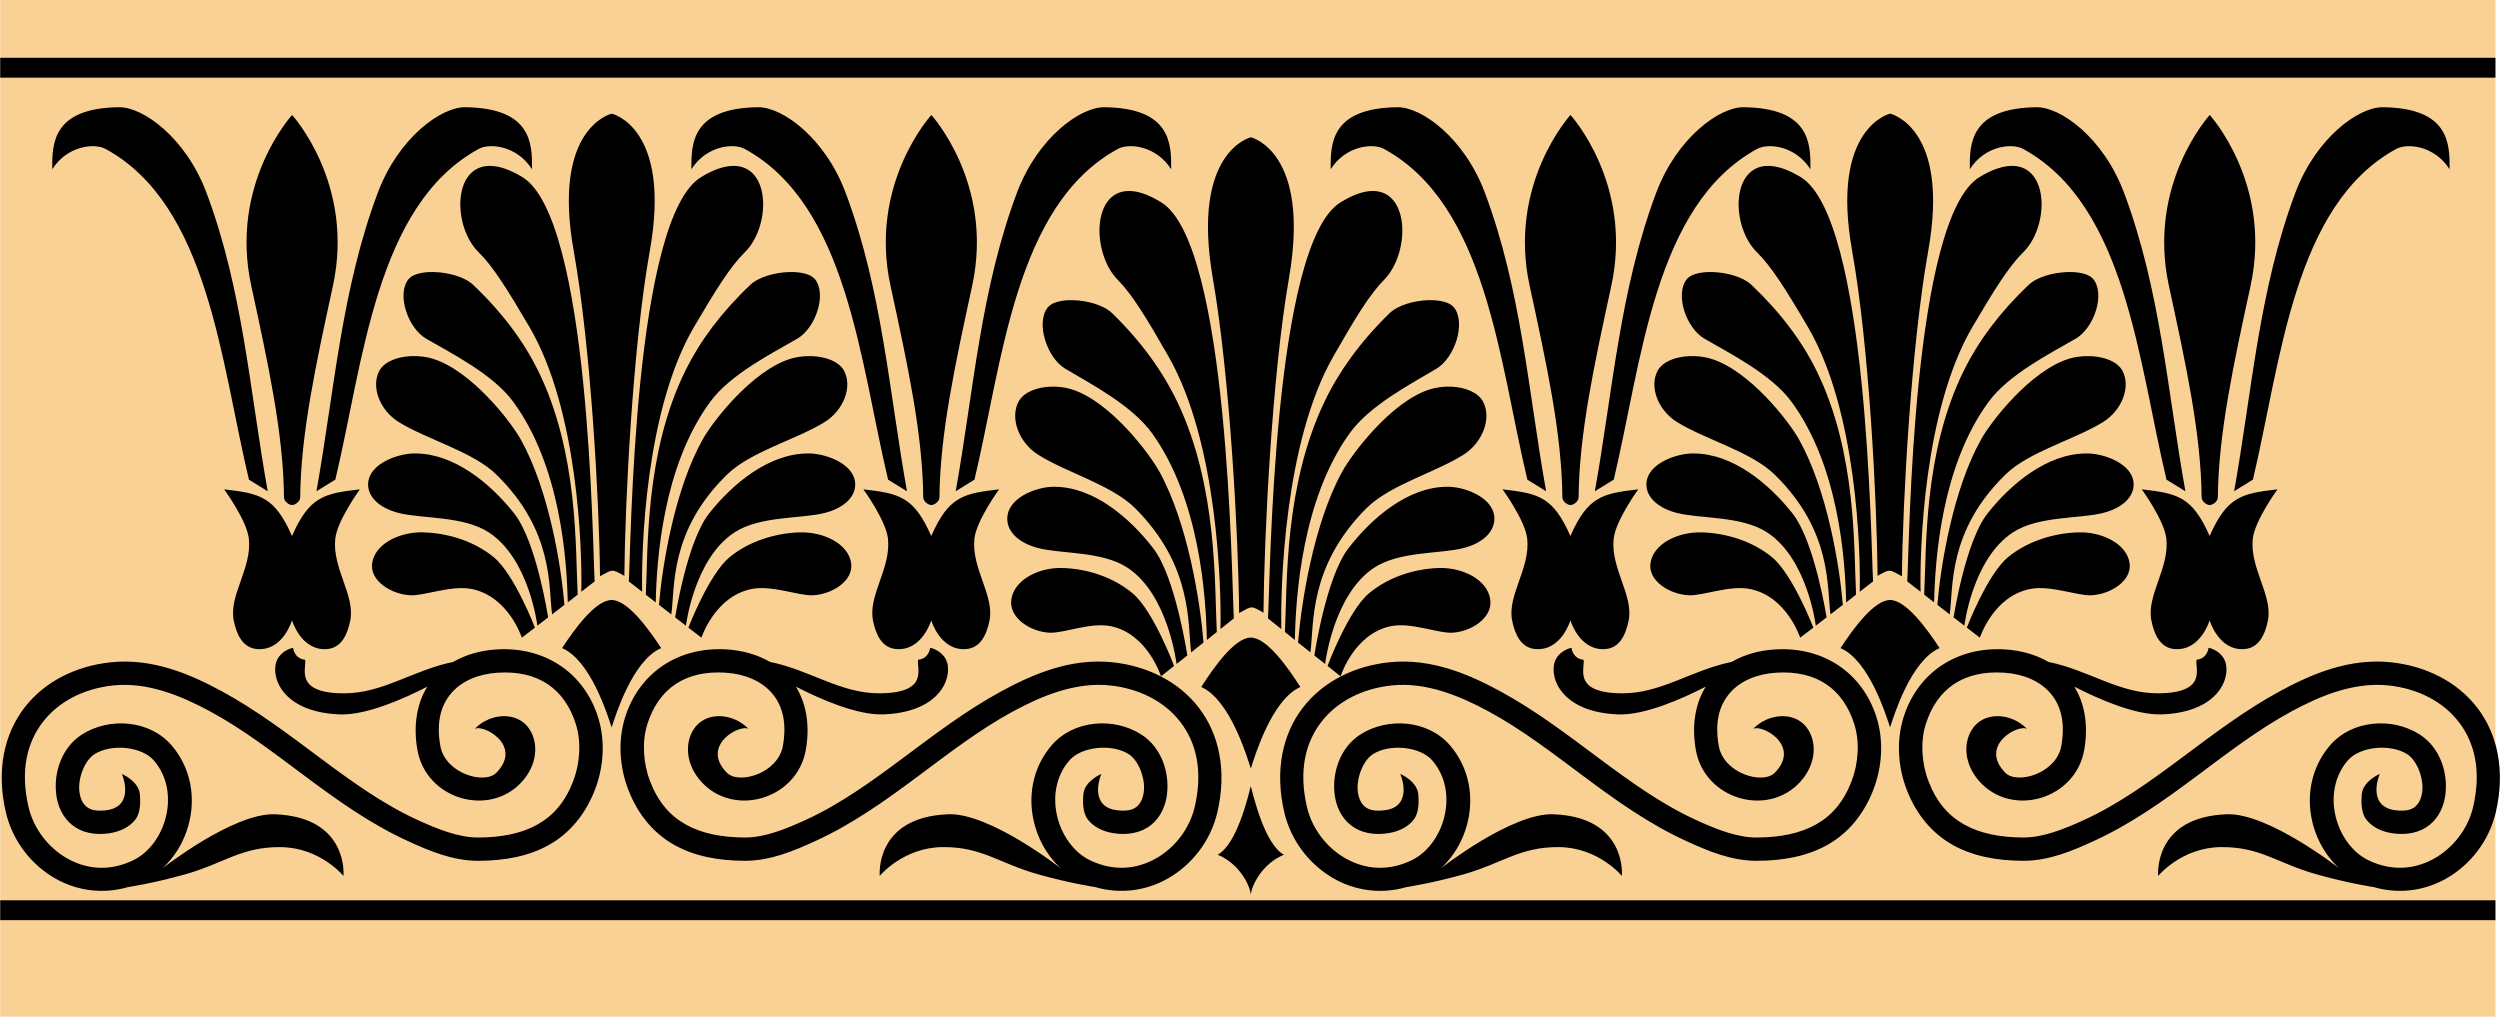 <?xml version="1.0" encoding="UTF-8" standalone="no"?>
<!-- Created with Inkscape (http://www.inkscape.org/) -->
<svg
    xmlns:inkscape="http://www.inkscape.org/namespaces/inkscape"
    xmlns:rdf="http://www.w3.org/1999/02/22-rdf-syntax-ns#"
    xmlns="http://www.w3.org/2000/svg"
    xmlns:sodipodi="http://sodipodi.sourceforge.net/DTD/sodipodi-0.dtd"
    xmlns:cc="http://creativecommons.org/ns#"
    xmlns:xlink="http://www.w3.org/1999/xlink"
    xmlns:dc="http://purl.org/dc/elements/1.1/"
    id="svg2"
    sodipodi:docname="ARABES~3.SVG"
    viewBox="0 0 644.66 262.16"
    version="1.1"
    inkscape:version="0.48.0 r9654"
  >
  <sodipodi:namedview
      id="base"
      fit-margin-left="0"
      inkscape:snap-center="true"
      inkscape:zoom="0.5"
      borderopacity="1.0"
      inkscape:snap-intersection-paths="true"
      inkscape:cx="14.187056"
      inkscape:cy="-7.6712865"
      inkscape:object-paths="true"
      inkscape:window-maximized="1"
      inkscape:snap-bbox="false"
      showgrid="false"
      fit-margin-right="0"
      inkscape:guide-bbox="true"
      inkscape:snap-midpoints="true"
      inkscape:snap-global="true"
      inkscape:bbox-nodes="true"
      bordercolor="#666666"
      inkscape:window-x="-4"
      inkscape:window-y="-4"
      inkscape:object-nodes="true"
      fit-margin-bottom="0"
      inkscape:window-width="1280"
      inkscape:pageopacity="0.0"
      inkscape:pageshadow="2"
      pagecolor="#ffffff"
      inkscape:snap-object-midpoints="true"
      inkscape:bbox-paths="true"
      inkscape:document-units="px"
      showguides="true"
      inkscape:current-layer="layer1"
      inkscape:window-height="904"
      showborder="false"
      fit-margin-top="0"
  />
  <g
      id="layer1"
      inkscape:label="Layer 1"
      inkscape:groupmode="layer"
      transform="translate(137.87 -495.89)"
    >
    <g
        id="g3834"
      >
      <g
          id="g3829"
          transform="matrix(.847 0 0 1 11.992 0)"
        >
        <path
            id="rect4885"
            style="fill:#fad195"
            inkscape:connector-curvature="0"
            d="m-176.87 495.89v262.16h379.81 379.84v-262.16h-379.84-379.81z"
        />
        <path
            id="rect4869"
            sodipodi:nodetypes="ccccc"
            style="fill:#000000"
            inkscape:connector-curvature="0"
            d="m-176.87 728.04v5.125h759.66v-5.125h-759.66z"
        />
        <path
            id="rect4871"
            sodipodi:nodetypes="ccccc"
            style="fill:#000000"
            inkscape:connector-curvature="0"
            d="m-176.87 510.79v5.125h759.66v-5.125h-759.66z"
        />
      </g
      >
      <path
          id="path5060"
          d="m-107.15 523.54c-17.221 0.179-17.307 9.457-17.25 16 3.863-6.092 10.888-6.81 13.75-5.25 26.572 14.486 29.754 55.083 36.969 85.281l4.844 3c-4.607-25.681-6.37-51.941-15.812-77.031-5.327-14.155-16.325-22.064-22.5-22zm89.219 0c-6.175-0.064-17.173 7.845-22.5 22-9.442 25.091-11.237 51.35-15.844 77.031l4.875-3c7.215-30.198 10.397-70.795 36.969-85.281 2.862-1.56 9.887-0.842 13.75 5.25 0.057-6.543-0.029-15.821-17.25-16zm75.594 0c-17.22 0.179-17.307 9.457-17.25 16 3.863-6.092 10.888-6.81 13.75-5.25 26.572 14.486 29.754 55.083 36.969 85.281l4.875 3c-4.607-25.681-6.401-51.941-15.844-77.031-5.327-14.155-16.325-22.064-22.5-22zm89.219 0c-6.175-0.064-17.173 7.845-22.5 22-9.442 25.091-11.206 51.35-15.812 77.031l4.844-3c7.215-30.198 10.397-70.795 36.969-85.281 2.862-1.56 9.887-0.842 13.75 5.25 0.057-6.543-0.029-15.821-17.25-16zm75.625 0c-17.221 0.179-17.307 9.457-17.25 16 3.863-6.092 10.888-6.81 13.75-5.25 26.572 14.486 29.754 55.083 36.969 85.281l4.844 3c-4.607-25.681-6.37-51.941-15.812-77.031-5.327-14.155-16.325-22.064-22.5-22zm89.219 0c-6.175-0.064-17.173 7.845-22.5 22-9.442 25.091-11.237 51.35-15.844 77.031l4.875-3c7.215-30.198 10.397-70.795 36.969-85.281 2.862-1.56 9.887-0.842 13.75 5.25 0.057-6.543-0.029-15.821-17.25-16zm75.594 0c-17.22 0.179-17.307 9.457-17.25 16 3.863-6.092 10.888-6.81 13.75-5.25 26.572 14.486 29.754 55.083 36.969 85.281l4.875 3c-4.607-25.681-6.401-51.941-15.844-77.031-5.327-14.155-16.325-22.064-22.5-22zm89.219 0c-6.175-0.064-17.173 7.845-22.5 22-9.442 25.091-11.206 51.35-15.812 77.031l4.844-3c7.215-30.198 10.397-70.795 36.969-85.281 2.862-1.56 9.887-0.842 13.75 5.25 0.057-6.543-0.029-15.821-17.25-16zm-456.66 1.656s-15.509 3.495-9.812 35.375c4.418 24.72 6.618 64.896 6.781 83.906 3.382-1.823 3.009-1.921 6.281-0.094 0.163-19.011 2.145-59.092 6.562-83.812 5.697-31.88-9.812-35.375-9.812-35.375zm329.66 0s-15.509 3.495-9.812 35.375c4.418 24.72 6.399 64.802 6.562 83.812 3.272-1.827 2.899-1.729 6.281 0.094 0.163-19.011 2.364-59.186 6.781-83.906 5.697-31.88-9.812-35.375-9.812-35.375zm-412.09 0.344s-16.233 17.718-10.531 44.031c4.421 20.403 8.301 38.23 8.438 54.531 0.01 1.147 1.396 2.066 2.094 2 0.698 0.066 2.084-0.853 2.094-2 0.137-16.301 4.017-34.128 8.438-54.531 5.702-26.313-10.531-44.031-10.531-44.031zm164.84 0s-16.233 17.718-10.531 44.031c4.421 20.403 8.301 38.23 8.438 54.531 0.01 1.147 1.396 2.066 2.094 2 0.698 0.066 2.084-0.853 2.094-2 0.137-16.301 4.017-34.128 8.438-54.531 5.702-26.313-10.531-44.031-10.531-44.031zm164.81 0s-16.233 17.718-10.531 44.031c4.421 20.403 8.301 38.23 8.438 54.531 0.01 1.147 1.396 2.066 2.094 2 0.698 0.066 2.084-0.853 2.094-2 0.137-16.301 4.017-34.128 8.438-54.531 5.702-26.313-10.531-44.031-10.531-44.031zm164.84 0s-16.233 17.718-10.531 44.031c4.421 20.403 8.301 38.23 8.438 54.531 0.01 1.147 1.396 2.066 2.094 2 0.698 0.066 2.084-0.853 2.094-2 0.137-16.301 4.017-34.128 8.438-54.531 5.702-26.313-10.531-44.031-10.531-44.031zm-247.25 5.75s-15.509 3.584-9.812 36.375c4.417 25.426 6.618 66.759 6.781 86.312 3.382-1.875 3.009-1.973 6.281-0.094 0.163-19.554 2.145-60.792 6.562-86.219 5.697-32.791-9.812-36.375-9.812-36.375zm-196.19 7.375c-9.718-0.066-9.634 15.716-2.938 22.281 3.673 3.601 7.431 9.599 13.094 19.25 12.599 21.475 13.612 57.514 13.375 68.281l3.438-2.656c-0.571-9.46-1.219-93.734-18.656-104.28-3.329-2.013-6.07-2.86-8.312-2.875zm62.75 0c-2.243 0.015-4.984 0.862-8.312 2.875-17.437 10.548-18.085 94.821-18.656 104.28l3.438 2.656c-0.237-10.768 0.776-46.807 13.375-68.281 5.662-9.651 9.421-15.649 13.094-19.25 6.697-6.565 6.781-22.347-2.938-22.281zm266.88 0c-9.718-0.066-9.634 15.716-2.938 22.281 3.673 3.601 7.463 9.599 13.125 19.25 12.599 21.475 13.612 57.514 13.375 68.281l3.438-2.656c-0.571-9.46-1.25-93.734-18.688-104.28-3.329-2.013-6.07-2.86-8.312-2.875zm62.781 0c-2.243 0.015-4.984 0.862-8.312 2.875-17.437 10.548-18.085 94.821-18.656 104.28l3.438 2.656c-0.237-10.768 0.776-46.807 13.375-68.281 5.662-9.651 9.421-15.649 13.094-19.25 6.697-6.565 6.781-22.347-2.938-22.281zm-227.59 6.469c-9.718-0.068-9.634 16.185-2.938 22.938 3.673 3.704 7.432 9.854 13.094 19.781 12.599 22.088 13.612 59.175 13.375 70.25l3.438-2.75c-0.571-9.731-1.22-96.401-18.656-107.25-3.328-2.071-6.07-2.953-8.312-2.969zm62.75 0c-2.243 0.016-4.984 0.898-8.312 2.969-17.437 10.849-18.085 97.519-18.656 107.25l3.438 2.75c-0.237-11.075 0.776-48.162 13.375-70.25 5.662-9.927 9.421-16.077 13.094-19.781 6.696-6.753 6.781-23.005-2.938-22.938zm-243.13 20.906c-2.448 0.09-4.549 0.693-5.469 1.844-3.103 3.882-0.191 12.589 4.562 15.344 6.546 3.795 17.192 9.15 22.406 16.219 12.218 16.564 13.859 40.719 14.094 51.781l2.562-2c-0.62-11.741 0.265-36.464-10.188-57.719-3.725-7.574-9.219-15.019-16.75-22.156-2.186-2.072-6.437-3.231-10.156-3.312-0.362-0.008-0.713-0.013-1.062 0zm92.812 0c-3.719 0.082-7.97 1.24-10.156 3.312-7.531 7.137-13.025 14.582-16.75 22.156-10.453 21.255-9.568 45.978-10.188 57.719l2.562 2c0.235-11.062 1.875-35.217 14.094-51.781 5.214-7.069 15.86-12.424 22.406-16.219 4.753-2.755 7.666-11.462 4.562-15.344-1.052-1.315-3.638-1.907-6.531-1.844zm236.81 0c-2.448 0.09-4.549 0.693-5.469 1.844-3.103 3.882-0.191 12.589 4.562 15.344 6.546 3.795 17.192 9.15 22.406 16.219 12.218 16.564 13.89 40.719 14.125 51.781l2.562-2c-0.62-11.741 0.265-36.464-10.188-57.719-3.725-7.574-9.251-15.019-16.781-22.156-2.186-2.072-6.437-3.231-10.156-3.312-0.362-0.008-0.713-0.013-1.062 0zm92.844 0c-3.719 0.082-7.97 1.24-10.156 3.312-7.531 7.137-13.025 14.582-16.75 22.156-10.453 21.255-9.568 45.978-10.188 57.719l2.562 2c0.235-11.062 1.875-35.217 14.094-51.781 5.214-7.069 15.86-12.424 22.406-16.219 4.753-2.755 7.666-11.462 4.562-15.344-0.92-1.151-3.021-1.753-5.469-1.844-0.35-0.013-0.701-0.008-1.062 0zm-257.66 7.25c-2.447 0.093-4.549 0.722-5.469 1.906-3.103 3.993-0.19 12.947 4.562 15.781 6.546 3.903 17.192 9.417 22.406 16.688 12.218 17.037 13.859 41.872 14.094 53.25l2.562-2.062c-0.619-12.076 0.265-37.482-10.188-59.344-3.725-7.791-9.22-15.471-16.75-22.812-2.186-2.131-6.437-3.322-10.156-3.406-0.362-0.008-0.713-0.013-1.062 0zm92.812 0c-3.719 0.084-7.97 1.275-10.156 3.406-7.53 7.341-13.025 15.022-16.75 22.812-10.452 21.862-9.568 47.268-10.188 59.344l2.562 2.062c0.235-11.378 1.876-36.213 14.094-53.25 5.214-7.271 15.86-12.784 22.406-16.688 4.753-2.834 7.666-11.788 4.562-15.781-1.052-1.353-3.639-1.972-6.531-1.906zm-262.5 14.438c-3.353 0.164-6.617 1.283-8.031 3.625-2.346 4.184 0.013 10.317 4.938 13.375 7.22 4.483 19.074 7.604 25.125 13.5 14.982 14.6 13.433 29.125 14.406 36.094l3.188-2.469c-0.835-9.948-3.971-29.658-11.312-42.719-2.603-4.631-12.631-17.597-22.562-20.719-1.694-0.532-3.738-0.786-5.75-0.688zm102.12 0c-1.503 0.058-2.98 0.288-4.25 0.688-9.931 3.122-19.959 16.087-22.562 20.719-7.342 13.061-10.477 32.771-11.312 42.719l3.188 2.469c0.973-6.969-0.576-21.494 14.406-36.094 6.051-5.896 17.905-9.017 25.125-13.5 4.924-3.058 7.283-9.191 4.938-13.375-1.415-2.342-4.678-3.461-8.031-3.625-0.503-0.025-0.999-0.019-1.5 0zm227.5 0c-3.353 0.164-6.617 1.283-8.031 3.625-2.346 4.184 0.013 10.317 4.938 13.375 7.22 4.483 19.074 7.604 25.125 13.5 14.982 14.6 13.465 29.125 14.438 36.094l3.188-2.469c-0.835-9.948-4.002-29.658-11.344-42.719-2.603-4.631-12.631-17.597-22.562-20.719-1.27-0.399-2.747-0.63-4.25-0.688-0.501-0.019-0.997-0.025-1.5 0zm102.12 0c-1.503 0.058-2.948 0.288-4.219 0.688-9.931 3.122-19.959 16.087-22.562 20.719-7.342 13.061-10.477 32.771-11.312 42.719l3.188 2.469c0.973-6.969-0.576-21.494 14.406-36.094 6.051-5.896 17.905-9.017 25.125-13.5 4.924-3.058 7.283-9.191 4.938-13.375-1.415-2.342-4.678-3.461-8.031-3.625-0.503-0.025-1.03-0.019-1.531 0zm-266.94 7.875c-3.353 0.169-6.617 1.341-8.031 3.75-2.346 4.304 0.013 10.605 4.938 13.75 7.22 4.612 19.075 7.81 25.125 13.875 14.982 15.017 13.433 29.957 14.406 37.125l3.188-2.531c-0.835-10.232-3.971-30.503-11.312-43.938-2.603-4.764-12.632-18.102-22.562-21.312-1.694-0.548-3.738-0.82-5.75-0.719zm102.12 0c-1.503 0.059-2.98 0.308-4.25 0.719-9.931 3.211-19.959 16.549-22.562 21.312-7.341 13.434-10.477 33.705-11.312 43.938l3.188 2.531c0.973-7.168-0.575-22.108 14.406-37.125 6.051-6.065 17.905-9.264 25.125-13.875 4.924-3.145 7.283-9.446 4.938-13.75-1.415-2.409-4.678-3.581-8.031-3.75-0.503-0.025-0.999-0.02-1.5 0zm-266.53 17.219c-4.69 0.284-10.74 2.903-11.344 7.219-0.513 3.672 2.6 6.791 7.844 8.125 6.023 1.532 16.625 0.708 23.219 5 10.462 6.81 12.531 24.062 12.531 24.062l2.781-2.125s-3.008-19.545-8.75-26.812c-6.083-7.699-15.39-15.403-25.375-15.469-0.299-0.002-0.594-0.019-0.906 0zm101.91 0c-9.985 0.065-19.292 7.77-25.375 15.469-5.742 7.268-8.75 26.812-8.75 26.812l2.781 2.125s2.069-17.253 12.531-24.062c6.593-4.292 17.196-3.468 23.219-5 5.244-1.334 8.357-4.453 7.844-8.125-0.603-4.316-6.654-6.934-11.344-7.219-0.313-0.019-0.608-0.002-0.906 0zm227.72 0c-4.69 0.284-10.74 2.903-11.344 7.219-0.513 3.672 2.6 6.791 7.844 8.125 6.023 1.532 16.625 0.708 23.219 5 10.462 6.81 12.562 24.062 12.562 24.062l2.781-2.125s-3.039-19.545-8.781-26.812c-6.083-7.699-15.39-15.403-25.375-15.469-0.299-0.002-0.594-0.019-0.906 0zm101.94 0c-9.985 0.065-19.292 7.77-25.375 15.469-5.742 7.268-8.75 26.812-8.75 26.812l2.781 2.125s2.069-17.253 12.531-24.062c6.593-4.292 17.196-3.468 23.219-5 5.244-1.334 8.357-4.453 7.844-8.125-0.603-4.316-6.654-6.934-11.344-7.219-0.313-0.019-0.608-0.002-0.906 0zm-266.75 8.594c-4.69 0.293-10.74 2.998-11.344 7.438-0.513 3.777 2.6 6.972 7.844 8.344 6.023 1.575 16.626 0.742 23.219 5.156 10.462 7.004 12.531 24.75 12.531 24.75l2.781-2.188s-3.008-20.119-8.75-27.594c-6.082-7.918-15.39-15.839-25.375-15.906-0.299-0.002-0.594-0.019-0.906 0zm101.91 0c-9.985 0.067-19.293 7.988-25.375 15.906-5.742 7.475-8.75 27.594-8.75 27.594l2.781 2.188s2.069-17.746 12.531-24.75c6.593-4.414 17.196-3.581 23.219-5.156 5.244-1.372 8.357-4.567 7.844-8.344-0.603-4.439-6.654-7.145-11.344-7.438-0.313-0.019-0.608-0.002-0.906 0zm-315.25 0.656s5.872 8.033 6.375 12.75c0.81 7.587-5.177 14.578-3.906 21.031 0.72 3.657 2.316 7.108 6.031 7.406 6.684 0.536 9-7.406 9-7.406s2.347 7.942 9.031 7.406c3.715-0.298 5.28-3.75 6-7.406 1.27-6.453-4.685-13.444-3.875-21.031 0.503-4.717 6.344-12.75 6.344-12.75-9.238 1.048-13.023 1.862-17.5 12.031-4.477-10.169-8.262-10.983-17.5-12.031zm164.84 0s5.84 8.033 6.344 12.75c0.81 7.587-5.146 14.578-3.875 21.031 0.72 3.657 2.285 7.108 6 7.406 6.684 0.536 9.031-7.406 9.031-7.406s2.316 7.942 9 7.406c3.715-0.298 5.311-3.75 6.031-7.406 1.27-6.453-4.716-13.444-3.906-21.031 0.503-4.717 6.375-12.75 6.375-12.75-9.238 1.048-13.023 1.862-17.5 12.031-4.477-10.169-8.262-10.983-17.5-12.031zm164.81 0s5.872 8.033 6.375 12.75c0.81 7.587-5.177 14.578-3.906 21.031 0.72 3.657 2.316 7.108 6.031 7.406 6.684 0.536 9-7.406 9-7.406s2.347 7.942 9.031 7.406c3.715-0.298 5.28-3.75 6-7.406 1.27-6.453-4.685-13.444-3.875-21.031 0.503-4.717 6.344-12.75 6.344-12.75-9.238 1.048-13.023 1.862-17.5 12.031-4.477-10.169-8.262-10.983-17.5-12.031zm164.84 0s5.84 8.033 6.344 12.75c0.81 7.587-5.146 14.578-3.875 21.031 0.72 3.657 2.285 7.108 6 7.406 6.684 0.536 9.031-7.406 9.031-7.406s2.316 7.942 9 7.406c3.715-0.298 5.311-3.75 6.031-7.406 1.27-6.453-4.716-13.444-3.906-21.031 0.503-4.717 6.375-12.75 6.375-12.75-9.238 1.048-13.023 1.862-17.5 12.031-4.477-10.169-8.262-10.983-17.5-12.031zm-444.28 11.094c-5.684 0.228-11.312 3.208-12.031 7.875-0.719 4.665 5.028 8.141 9.875 8.344 3.749 0.157 10.623-2.704 15.906-1.594 9.418 1.979 12.812 12.531 12.812 12.531l3.375-2.594s-5.305-13.797-10.656-18.188c-4.925-4.041-11.714-6.214-18.156-6.375-0.378-0.01-0.746-0.015-1.125 0zm98.312 0c-6.442 0.161-13.231 2.334-18.156 6.375-5.351 4.391-10.656 18.188-10.656 18.188l3.375 2.594s3.395-10.552 12.812-12.531c5.283-1.11 12.157 1.75 15.906 1.594 4.847-0.203 10.594-3.679 9.875-8.344-0.767-4.978-7.107-8.026-13.156-7.875zm232.44 0c-6.05-0.151-12.389 2.897-13.156 7.875-0.719 4.665 5.028 8.141 9.875 8.344 3.749 0.157 10.623-2.704 15.906-1.594 9.418 1.979 12.812 12.531 12.812 12.531l3.406-2.594s-5.336-13.797-10.688-18.188c-4.925-4.041-11.714-6.214-18.156-6.375zm97.219 0c-6.442 0.161-13.231 2.334-18.156 6.375-5.351 4.391-10.656 18.188-10.656 18.188l3.375 2.594s3.395-10.552 12.812-12.531c5.283-1.11 12.157 1.75 15.906 1.594 4.847-0.203 10.594-3.679 9.875-8.344-0.719-4.667-6.347-7.647-12.031-7.875-0.379-0.015-0.747-0.01-1.125 0zm-263.16 9.188c-5.684 0.235-11.312 3.294-12.031 8.094-0.719 4.798 5.028 8.385 9.875 8.594 3.749 0.161 10.623-2.798 15.906-1.656 9.417 2.035 12.812 12.906 12.812 12.906l3.375-2.688s-5.305-14.171-10.656-18.688c-4.925-4.156-11.714-6.397-18.156-6.562-0.378-0.01-0.746-0.016-1.125 0zm98.312 0c-6.442 0.165-13.232 2.406-18.156 6.562-5.351 4.516-10.656 18.688-10.656 18.688l3.375 2.688s3.395-10.871 12.812-12.906c5.283-1.142 12.157 1.817 15.906 1.656 4.847-0.208 10.594-3.796 9.875-8.594-0.767-5.12-7.107-8.249-13.156-8.094zm-213.41 8.25c-4.185 0.03-9.602 7.572-12.781 12.406 7.391 3.167 11.752 17.329 12.781 20.438 1.03-3.109 5.39-17.271 12.781-20.438-3.179-4.835-8.596-12.376-12.781-12.406zm329.66 0c-4.185 0.03-9.602 7.572-12.781 12.406 7.391 3.167 11.752 17.329 12.781 20.438 1.03-3.109 5.39-17.271 12.781-20.438-3.179-4.835-8.596-12.376-12.781-12.406zm-164.84 9.688c-4.185 0.031-9.602 7.777-12.781 12.75 7.391 3.257 11.752 17.834 12.781 21.031 1.03-3.198 5.39-17.774 12.781-21.031-3.179-4.973-8.596-12.719-12.781-12.75zm-246.97 2.625c-1.983 0.468-4.231 1.982-4.562 4.719-0.596 4.916 3.693 12.03 16.688 12.469 6.81 0.23 16.38-4.008 22.5-7.156-2.65 4.273-3.694 9.879-2.562 16.312 2.25 12.793 18.652 17.521 27.031 8.125 3.763-4.219 4.293-9.554 1.969-13.312-2.982-4.822-10.133-4.492-14.281-0.188 2.056-1.445 12.636 4.165 5.625 11.281-3.05 3.096-13.176 0.204-14.437-6.969-1.116-6.344 0.274-10.661 2.938-13.688 2.664-3.026 6.869-4.835 11.844-5.156 10.47-0.676 17.313 4.169 20.188 13.312 1.425 4.532 1.048 10.113-0.719 14.688-2.096 5.428-5.135 8.852-9.156 11.125-4.021 2.273-9.152 3.366-15.312 3.375-5.051 0.007-10.394-2.126-15.656-4.531-17.705-8.092-32.225-23.308-50.594-33.25-7.936-4.296-17.725-8.544-28.5-7.406-8.999 0.95-17.093 4.971-22.281 11.719-5.188 6.747-7.306 16.15-4.781 26.969 1.706 7.309 6.524 13.598 12.969 17.188 5.356 2.983 11.949 4.013 18.531 2.094 0.084-0.013 6.698-1.01 14.812-3.312 10.022-2.844 14.398-7.068 24.469-7 10.263 0.069 16.281 7.438 16.281 7.438s1.429-15.16-17.656-15.906c-10.713-0.419-28.952 13.882-29.062 13.969 8.368-7.623 10.758-21.92 2.438-31.688-5.65-6.632-16.119-7.394-23.219-2.812-5.117 3.302-7.303 9.726-6.562 15.5 0.37 2.887 1.609 5.773 4.031 7.75s5.893 2.787 9.812 2.156c2.895-0.466 5.175-1.712 6.562-3.531 1.388-1.819 1.301-4.703 1.156-6.469-0.282-3.428-4.656-5.281-4.656-5.281 1.369 3.338 1.787 8.705-4.031 9.375-2.69 0.31-4.091-0.114-5.062-0.906-0.971-0.793-1.62-2.099-1.844-3.844-0.448-3.49 1.359-8.084 3.844-9.688 4.323-2.79 12.24-2.061 15.406 1.656 7.048 8.274 2.907 21.654-5.344 25.656-6.134 2.975-12.036 2.341-16.969-0.406-4.933-2.748-8.758-7.723-10.062-13.312-2.192-9.394-0.369-16.631 3.688-21.906 4.057-5.276 10.548-8.634 18.156-9.438 8.812-0.93 17.476 2.629 25.031 6.719 17.236 9.329 31.821 24.669 50.938 33.406 5.402 2.469 11.483 5.103 18.156 5.094 6.844-0.009 13.069-1.179 18.281-4.125 5.212-2.946 9.299-7.711 11.813-14.219 2.241-5.802 2.724-12.577 0.812-18.656-3.575-11.37-13.6-18.318-26.281-17.5-3.992 0.258-7.825 1.32-11.094 3.219-10.352 2.105-18.117 8.109-28.156 8.094-13.114-0.02-9.524-6.643-10.031-8.656-2.86-0.293-3.094-3.094-3.094-3.094zm164.28 0s-0.234 2.801-3.094 3.094c-0.508 2.014 3.082 8.636-10.031 8.656-10.039 0.015-17.804-5.989-28.156-8.094-3.268-1.899-7.102-2.961-11.094-3.219-12.682-0.818-22.706 6.13-26.281 17.5-1.911 6.079-1.428 12.854 0.812 18.656 2.513 6.508 6.6 11.273 11.812 14.219 5.212 2.946 11.437 4.116 18.281 4.125 6.673 0.009 12.754-2.625 18.156-5.094 19.116-8.737 33.702-24.077 50.938-33.406 7.556-4.09 16.219-7.649 25.031-6.719 7.609 0.803 14.1 4.162 18.156 9.438 4.057 5.276 5.88 12.512 3.688 21.906-1.304 5.59-5.13 10.565-10.062 13.312-4.933 2.748-10.835 3.381-16.969 0.406-8.25-4.002-12.391-17.382-5.344-25.656 3.166-3.717 11.083-4.446 15.406-1.656 2.485 1.603 4.291 6.198 3.844 9.688-0.224 1.745-0.873 3.051-1.844 3.844-0.971 0.793-2.372 1.216-5.062 0.906-5.818-0.67-5.4-6.037-4.031-9.375 0 0-4.375 1.853-4.656 5.281-0.145 1.766-0.231 4.649 1.156 6.469 1.388 1.819 3.668 3.065 6.562 3.531 3.919 0.631 7.391-0.179 9.812-2.156 2.422-1.977 3.661-4.863 4.031-7.75 0.741-5.774-1.445-12.198-6.562-15.5-7.1-4.582-17.569-3.82-23.219 2.812-8.32 9.768-5.93 24.064 2.438 31.688-0.11-0.086-18.349-14.387-29.062-13.969-19.085 0.746-17.656 15.906-17.656 15.906s6.018-7.368 16.281-7.438c10.07-0.068 14.447 4.156 24.469 7 8.114 2.303 14.728 3.3 14.812 3.312 6.582 1.919 13.176 0.889 18.531-2.094 6.444-3.59 11.263-9.878 12.969-17.188 2.525-10.819 0.407-20.221-4.781-26.969-5.188-6.747-13.282-10.769-22.281-11.719-10.775-1.138-20.564 3.111-28.5 7.406-18.368 9.942-32.889 25.158-50.594 33.25-5.262 2.405-10.605 4.538-15.656 4.531-6.16-0.009-11.291-1.102-15.312-3.375-4.021-2.273-7.06-5.697-9.156-11.125-1.766-4.574-2.144-10.155-0.719-14.688 2.875-9.143 9.717-13.988 20.188-13.312 4.975 0.321 9.18 2.13 11.844 5.156 2.664 3.026 4.053 7.343 2.938 13.688-1.262 7.173-11.388 10.064-14.438 6.969-7.011-7.117 3.569-12.726 5.625-11.281-4.148-4.304-11.299-4.635-14.281 0.188-2.325 3.759-1.794 9.093 1.969 13.312 8.379 9.396 24.781 4.668 27.031-8.125 1.131-6.434 0.087-12.04-2.562-16.312 6.12 3.148 15.69 7.386 22.5 7.156 12.995-0.438 17.284-7.553 16.688-12.469-0.332-2.736-2.579-4.251-4.562-4.719zm165.38 0c-1.983 0.468-4.231 1.982-4.562 4.719-0.596 4.916 3.693 12.03 16.688 12.469 6.81 0.23 16.38-4.008 22.5-7.156-2.65 4.273-3.694 9.879-2.562 16.312 2.25 12.793 18.652 17.521 27.031 8.125 3.763-4.219 4.293-9.554 1.969-13.312-2.982-4.822-10.133-4.492-14.281-0.188 2.056-1.445 12.636 4.165 5.625 11.281-3.05 3.096-13.176 0.204-14.438-6.969-1.116-6.344 0.274-10.661 2.938-13.688 2.664-3.026 6.869-4.835 11.844-5.156 10.47-0.676 17.313 4.169 20.188 13.312 1.425 4.532 1.048 10.113-0.719 14.688-2.096 5.428-5.135 8.852-9.156 11.125s-9.152 3.366-15.312 3.375c-5.051 0.007-10.394-2.126-15.656-4.531-17.705-8.092-32.225-23.308-50.594-33.25-7.936-4.296-17.725-8.544-28.5-7.406-8.999 0.95-17.093 4.971-22.281 11.719-5.188 6.747-7.306 16.15-4.781 26.969 1.706 7.309 6.524 13.598 12.969 17.188 5.356 2.983 11.949 4.013 18.531 2.094 0.084-0.013 6.698-1.01 14.812-3.312 10.022-2.844 14.398-7.068 24.469-7 10.263 0.069 16.281 7.438 16.281 7.438s1.429-15.16-17.656-15.906c-10.713-0.419-28.952 13.882-29.062 13.969 8.368-7.623 10.758-21.92 2.438-31.688-5.65-6.632-16.119-7.394-23.219-2.812-5.117 3.302-7.303 9.726-6.562 15.5 0.37 2.887 1.609 5.773 4.031 7.75s5.893 2.787 9.812 2.156c2.895-0.466 5.175-1.712 6.562-3.531 1.388-1.819 1.301-4.703 1.156-6.469-0.282-3.428-4.656-5.281-4.656-5.281 1.369 3.338 1.787 8.705-4.031 9.375-2.69 0.31-4.091-0.114-5.062-0.906-0.971-0.793-1.62-2.099-1.844-3.844-0.448-3.49 1.359-8.084 3.844-9.688 4.323-2.79 12.24-2.061 15.406 1.656 7.048 8.274 2.907 21.654-5.344 25.656-6.134 2.975-12.036 2.341-16.969-0.406-4.933-2.748-8.758-7.723-10.062-13.312-2.192-9.394-0.369-16.631 3.688-21.906 4.057-5.276 10.548-8.634 18.156-9.438 8.812-0.93 17.476 2.629 25.031 6.719 17.236 9.329 31.821 24.669 50.938 33.406 5.402 2.469 11.483 5.103 18.156 5.094 6.844-0.009 13.069-1.179 18.281-4.125 5.212-2.946 9.299-7.711 11.812-14.219 2.241-5.802 2.724-12.577 0.812-18.656-3.575-11.37-13.6-18.318-26.281-17.5-3.992 0.258-7.825 1.32-11.094 3.219-10.352 2.105-18.117 8.109-28.156 8.094-13.114-0.02-9.524-6.643-10.031-8.656-2.86-0.293-3.094-3.094-3.094-3.094zm164.28 0s-0.234 2.801-3.094 3.094c-0.508 2.014 3.082 8.636-10.031 8.656-10.039 0.015-17.804-5.989-28.156-8.094-3.268-1.899-7.102-2.961-11.094-3.219-12.682-0.818-22.706 6.13-26.281 17.5-1.911 6.079-1.428 12.854 0.812 18.656 2.513 6.508 6.6 11.273 11.812 14.219 5.212 2.946 11.437 4.116 18.281 4.125 6.673 0.009 12.754-2.625 18.156-5.094 19.116-8.737 33.702-24.077 50.938-33.406 7.556-4.09 16.219-7.649 25.031-6.719 7.609 0.803 14.1 4.162 18.156 9.438 4.057 5.276 5.88 12.512 3.688 21.906-1.304 5.59-5.13 10.565-10.062 13.312-4.933 2.748-10.835 3.381-16.969 0.406-8.25-4.002-12.391-17.382-5.344-25.656 3.166-3.717 11.083-4.446 15.406-1.656 2.485 1.603 4.291 6.198 3.844 9.688-0.224 1.745-0.873 3.051-1.844 3.844-0.971 0.793-2.372 1.216-5.062 0.906-5.818-0.67-5.4-6.037-4.031-9.375 0 0-4.375 1.853-4.656 5.281-0.145 1.766-0.231 4.649 1.156 6.469 1.388 1.819 3.668 3.065 6.562 3.531 3.919 0.631 7.391-0.179 9.812-2.156 2.422-1.977 3.661-4.863 4.031-7.75 0.741-5.774-1.445-12.198-6.562-15.5-7.1-4.582-17.569-3.82-23.219 2.812-8.32 9.768-5.93 24.064 2.438 31.688-0.11-0.086-18.349-14.387-29.062-13.969-19.085 0.746-17.656 15.906-17.656 15.906s6.018-7.368 16.281-7.438c10.07-0.068 14.447 4.156 24.469 7 8.114 2.303 14.728 3.3 14.812 3.312 6.582 1.919 13.176 0.889 18.531-2.094 6.444-3.59 11.263-9.878 12.969-17.188 2.525-10.819 0.407-20.221-4.781-26.969-5.188-6.747-13.282-10.769-22.281-11.719-10.775-1.138-20.564 3.111-28.5 7.406-18.368 9.942-32.889 25.158-50.594 33.25-5.262 2.405-10.605 4.538-15.656 4.531-6.16-0.009-11.291-1.102-15.312-3.375-4.021-2.273-7.06-5.697-9.156-11.125-1.766-4.574-2.144-10.155-0.719-14.688 2.875-9.143 9.717-13.988 20.188-13.312 4.975 0.321 9.18 2.13 11.844 5.156 2.664 3.026 4.053 7.343 2.938 13.688-1.262 7.173-11.388 10.064-14.438 6.969-7.011-7.117 3.569-12.726 5.625-11.281-4.148-4.304-11.299-4.635-14.281 0.188-2.325 3.759-1.794 9.093 1.969 13.312 8.379 9.396 24.781 4.668 27.031-8.125 1.131-6.434 0.087-12.04-2.562-16.312 6.12 3.148 15.69 7.386 22.5 7.156 12.995-0.438 17.284-7.553 16.688-12.469-0.332-2.736-2.579-4.251-4.562-4.719zm-246.97 35.656c-0.69 2.682-3.579 14.987-8.531 17.719 5.692 2.366 8.334 7.981 8.531 10.312 0.197-2.331 2.84-7.947 8.531-10.312-4.953-2.731-7.841-15.037-8.531-17.719z"
          style="fill:#000000"
          inkscape:connector-curvature="0"
      />
    </g
    >
  </g
  >
</svg
>
